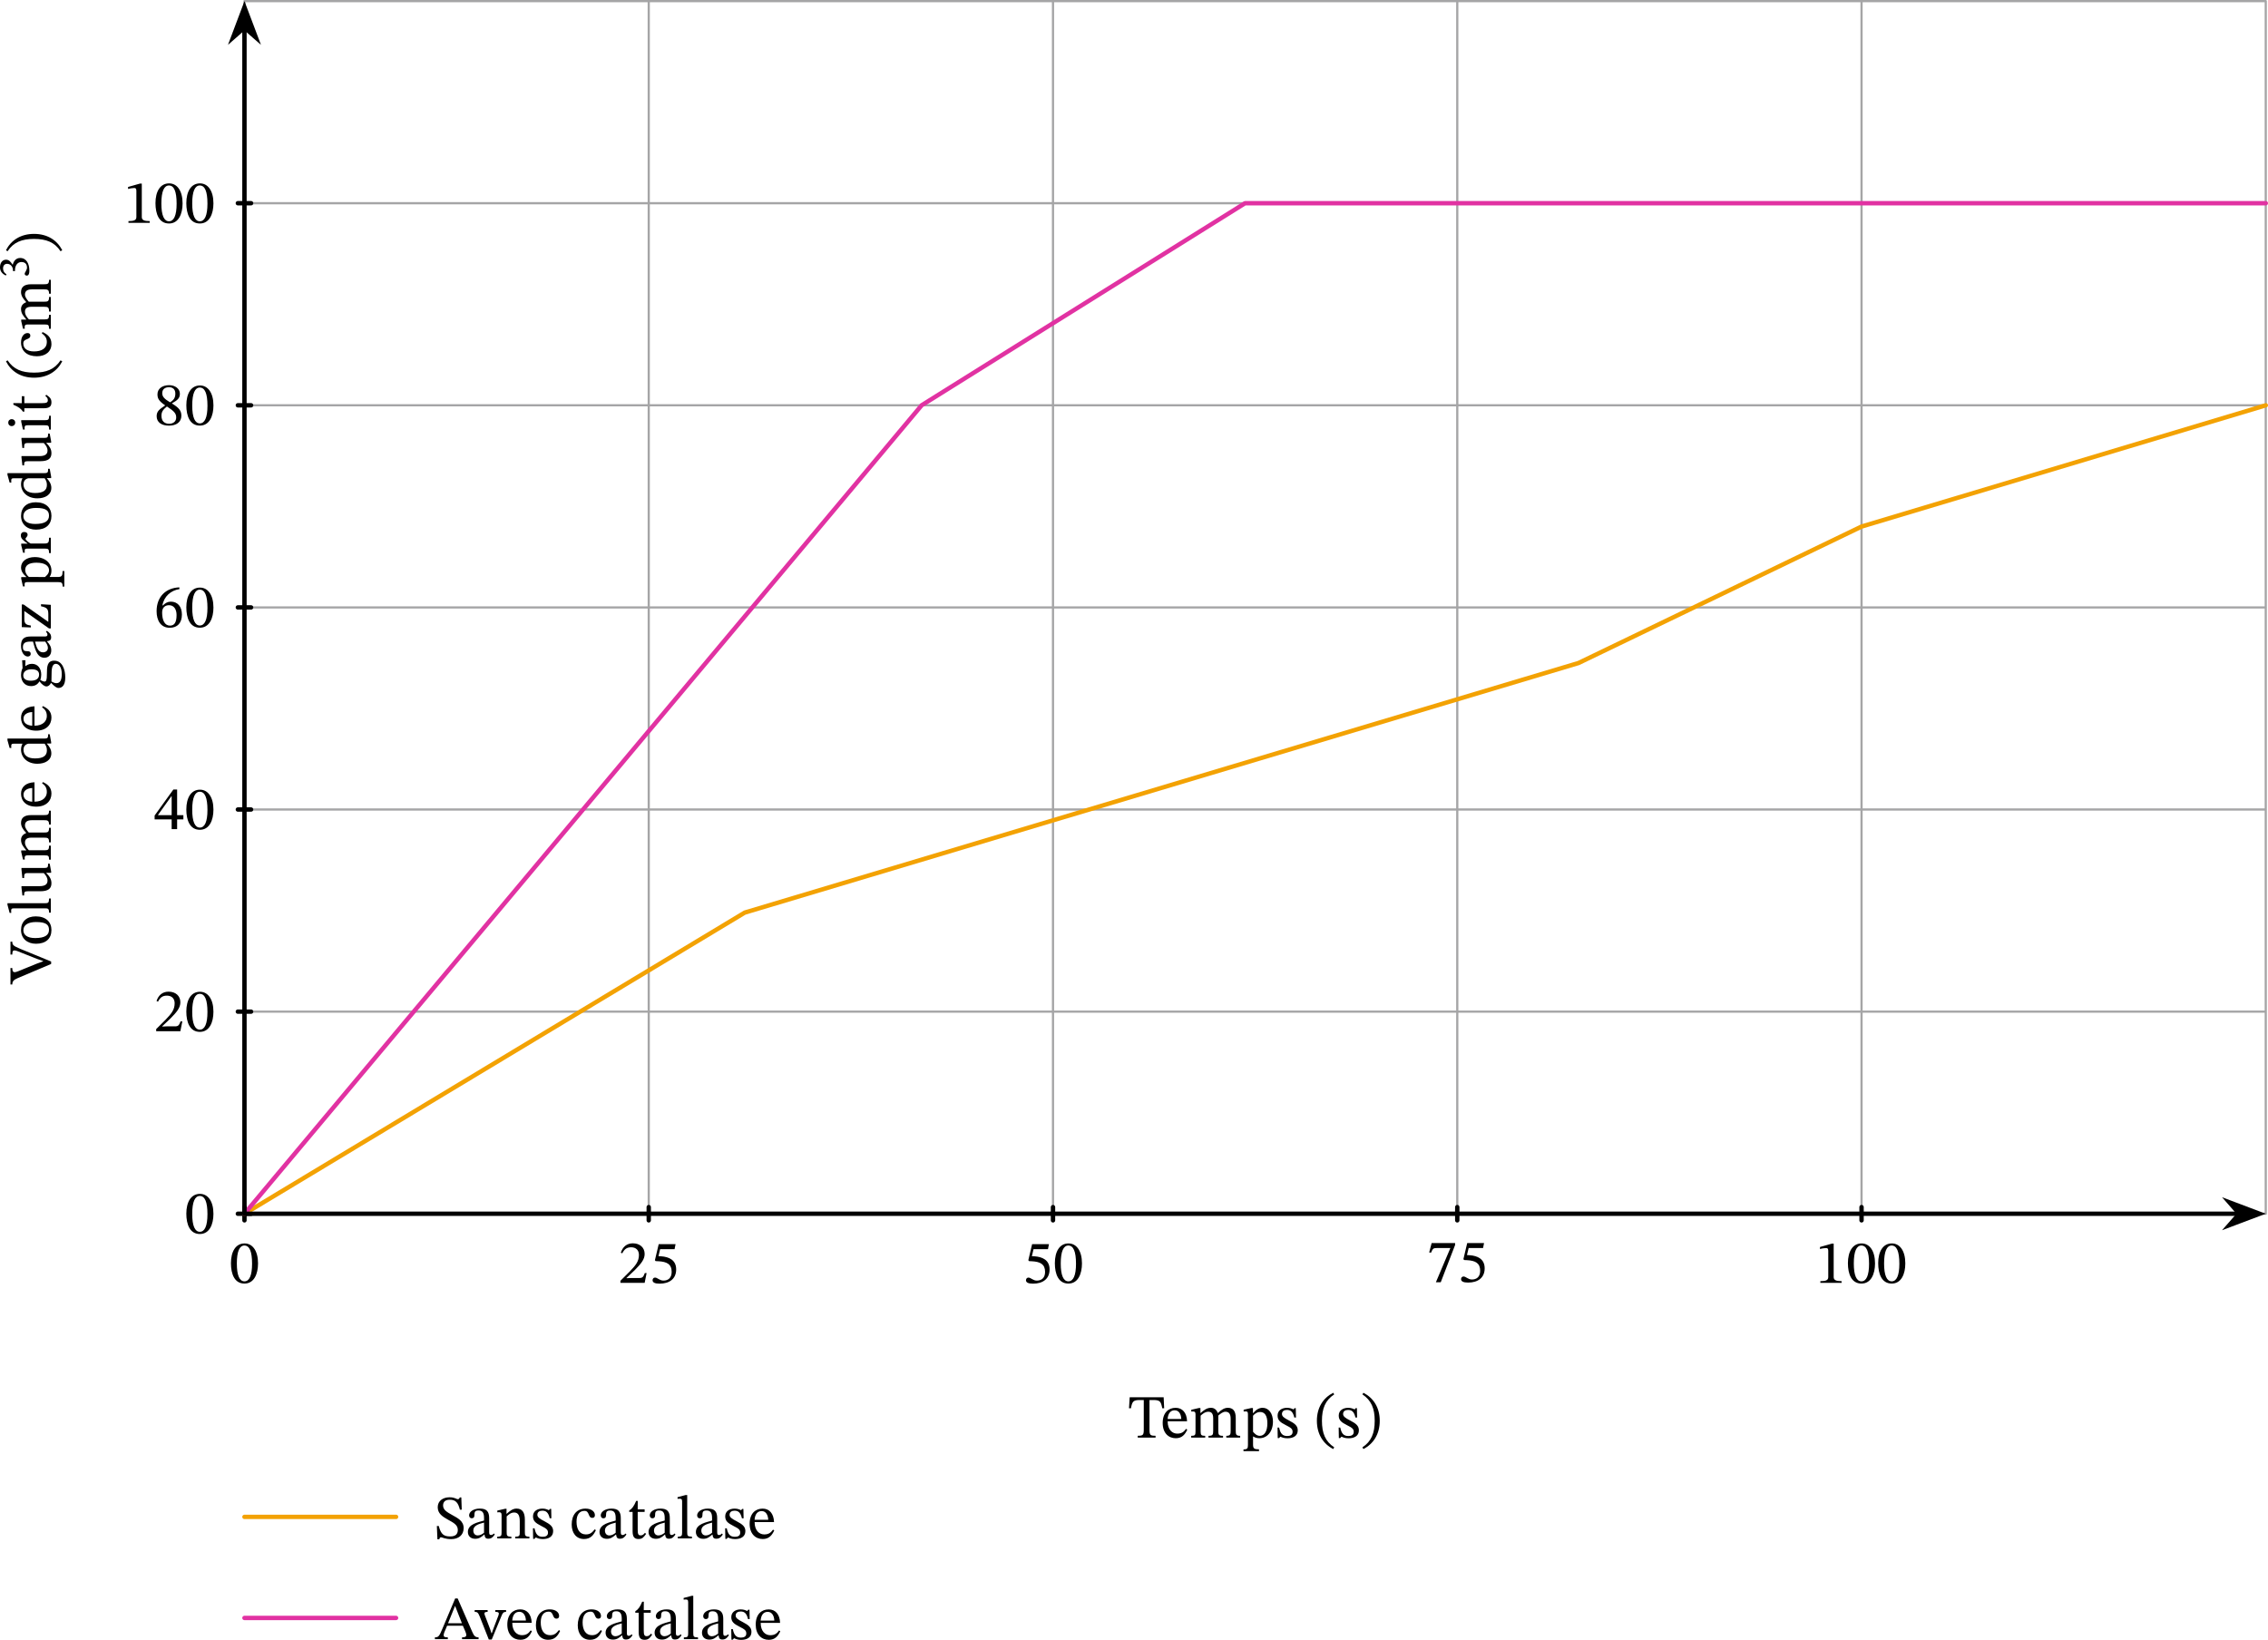 <?xml version="1.0" encoding="UTF-8" standalone="no"?>
<svg
   xmlns:dc="http://purl.org/dc/elements/1.1/"
   xmlns:cc="http://creativecommons.org/ns#"
   xmlns:rdf="http://www.w3.org/1999/02/22-rdf-syntax-ns#"
   xmlns:svg="http://www.w3.org/2000/svg"
   xmlns="http://www.w3.org/2000/svg"
   xmlns:sodipodi="http://sodipodi.sourceforge.net/DTD/sodipodi-0.dtd"
   xmlns:inkscape="http://www.inkscape.org/namespaces/inkscape"
   width="549.073"
   height="397.052"
   viewBox="0 0 411.805 297.789"
   class="displayed_equation"
   version="1.1"
   id="svg76"
   sodipodi:docname="1.svg">
  <defs
     id="defs80" />
  <sodipodi:namedview
     pagecolor="#ffffff"
     bordercolor="#666666"
     borderopacity="1"
     objecttolerance="10"
     gridtolerance="10"
     guidetolerance="10"
     inkscape:pageopacity="0"
     inkscape:pageshadow="2"
     inkscape:window-width="640"
     inkscape:window-height="480"
     id="namedview78" />
  <path
     d="M 44.387,220.41 H 411.406 M 44.387,183.707 H 411.406 M 44.387,147.004 H 411.406 M 44.387,110.305 H 411.406 M 44.387,73.601 H 411.406 M 44.387,36.902 H 411.406 M 44.387,0.203 H 411.406 M 44.387,220.41 V 0.199 M 117.793,220.41 V 0.199 M 191.195,220.41 V 0.199 M 264.598,220.41 V 0.199 M 338.004,220.41 V 0.199 M 411.398,220.41 V 0.199"
     fill="none"
     stroke-width="0.399"
     stroke-linecap="round"
     stroke-linejoin="round"
     stroke="#a5a5a6"
     stroke-miterlimit="10"
     id="path2" />
  <path
     d="m 44.387,219.207 v 2.402"
     fill="none"
     stroke-width="0.797"
     stroke-linecap="round"
     stroke-linejoin="round"
     stroke="#000000"
     stroke-miterlimit="10"
     id="path4" />
  <path
     d="m 46.852,229.43 c 0,-2.301 -1.004,-3.629 -2.441,-3.629 -1.617,0 -2.477,1.477 -2.477,3.594 0,1.977 0.656,3.695 2.453,3.695 1.75,0 2.465,-1.754 2.465,-3.66 z m -1.082,0.066 c 0,2.141 -0.5,3.188 -1.383,3.188 -0.895,0 -1.383,-1.07 -1.383,-3.234 0,-2.207 0.488,-3.266 1.371,-3.266 0.914,0 1.395,1.047 1.395,3.312"
     id="path6" />
  <path
     d="m 117.793,219.207 v 2.402"
     fill="none"
     stroke-width="0.797"
     stroke-linecap="round"
     stroke-linejoin="round"
     stroke="#000000"
     stroke-miterlimit="10"
     id="path8" />
  <path
     d="m 117.406,231.18 h -0.324 c -0.254,0.668 -0.398,0.902 -0.992,0.902 h -1.551 l -0.781,0.035 v -0.055 l 1.477,-1.395 c 1.18,-1.195 1.816,-1.965 1.816,-2.957 0,-1.172 -0.883,-1.93 -2.141,-1.93 -1.086,0 -1.84,0.625 -2.188,1.707 l 0.266,0.109 c 0.414,-0.836 0.906,-1.094 1.629,-1.094 0.859,0 1.395,0.539 1.395,1.375 0,1.172 -0.559,1.875 -1.66,3.012 l -1.699,1.695 v 0.379 h 4.398 l 0.355,-1.785 m 5.078,-4.34 0.176,-0.902 h -3.059 l -0.688,2.91 0.133,0.168 c 0.156,0 0.211,0 0.504,0.023 1.539,0.078 2.406,0.535 2.406,1.93 0,1.16 -0.703,1.582 -1.492,1.582 -0.715,0 -1.086,-0.547 -1.531,-0.547 -0.277,0 -0.445,0.227 -0.445,0.48 0,0.414 0.426,0.625 1.281,0.625 1.777,0 3.004,-0.871 3.004,-2.59 0,-1.75 -1.371,-2.273 -2.691,-2.375 l -0.523,-0.031 0.301,-1.273 h 2.625"
     id="path10" />
  <path
     d="m 191.195,219.207 v 2.402"
     fill="none"
     stroke-width="0.797"
     stroke-linecap="round"
     stroke-linejoin="round"
     stroke="#000000"
     stroke-miterlimit="10"
     id="path12" />
  <path
     d="m 190.281,226.84 0.18,-0.902 h -3.059 l -0.688,2.91 0.133,0.168 c 0.156,0 0.211,0 0.5,0.023 1.539,0.078 2.41,0.535 2.41,1.93 0,1.16 -0.703,1.582 -1.496,1.582 -0.711,0 -1.082,-0.547 -1.527,-0.547 -0.277,0 -0.445,0.227 -0.445,0.48 0,0.414 0.426,0.625 1.281,0.625 1.777,0 3.004,-0.871 3.004,-2.59 0,-1.75 -1.375,-2.273 -2.691,-2.375 l -0.523,-0.031 0.301,-1.273 h 2.621 m 6.172,2.59 c 0,-2.301 -1.004,-3.629 -2.445,-3.629 -1.617,0 -2.477,1.477 -2.477,3.594 0,1.977 0.66,3.695 2.457,3.695 1.75,0 2.465,-1.754 2.465,-3.66 z m -1.082,0.066 c 0,2.141 -0.504,3.188 -1.383,3.188 -0.895,0 -1.387,-1.07 -1.387,-3.234 0,-2.207 0.492,-3.266 1.371,-3.266 0.918,0 1.398,1.047 1.398,3.312"
     id="path14" />
  <path
     d="m 264.598,219.207 v 2.402"
     fill="none"
     stroke-width="0.797"
     stroke-linecap="round"
     stroke-linejoin="round"
     stroke="#000000"
     stroke-miterlimit="10"
     id="path16" />
  <path
     d="m 264.207,226.082 v -0.344 h -4.262 l -0.445,1.703 0.344,0.035 c 0.301,-0.723 0.391,-0.836 1.016,-0.836 h 2.488 l -2.633,6.215 h 0.883 l 2.609,-6.773 m 5.074,0.559 0.18,-0.902 h -3.059 l -0.688,2.91 0.133,0.168 c 0.156,0 0.211,0 0.5,0.023 1.539,0.078 2.41,0.531 2.41,1.93 0,1.156 -0.703,1.582 -1.496,1.582 -0.711,0 -1.082,-0.547 -1.527,-0.547 -0.277,0 -0.445,0.223 -0.445,0.48 0,0.414 0.426,0.625 1.281,0.625 1.777,0 3.004,-0.871 3.004,-2.59 0,-1.75 -1.375,-2.273 -2.691,-2.375 l -0.523,-0.035 0.301,-1.27 h 2.621"
     id="path18" />
  <path
     d="m 338.004,219.207 v 2.402"
     fill="none"
     stroke-width="0.797"
     stroke-linecap="round"
     stroke-linejoin="round"
     stroke="#000000"
     stroke-miterlimit="10"
     id="path20" />
  <path
     d="m 334.383,232.965 v -0.312 c -1.023,0 -1.438,-0.199 -1.438,-0.746 v -6.07 h -0.324 l -2.164,0.613 v 0.367 c 0.344,-0.109 0.914,-0.176 1.137,-0.176 0.277,0 0.367,0.156 0.367,0.543 v 4.723 c 0,0.559 -0.391,0.746 -1.438,0.746 v 0.312 h 3.859 m 6.07,-3.535 c 0,-2.301 -1.004,-3.629 -2.445,-3.629 -1.617,0 -2.477,1.477 -2.477,3.594 0,1.977 0.66,3.695 2.457,3.695 1.75,0 2.465,-1.754 2.465,-3.66 z m -1.082,0.066 c 0,2.141 -0.504,3.188 -1.383,3.188 -0.895,0 -1.387,-1.07 -1.387,-3.234 0,-2.207 0.492,-3.266 1.371,-3.266 0.918,0 1.398,1.047 1.398,3.312 m 6.582,-0.066 c 0,-2.301 -1.004,-3.629 -2.445,-3.629 -1.617,0 -2.477,1.477 -2.477,3.594 0,1.977 0.66,3.695 2.457,3.695 1.75,0 2.465,-1.754 2.465,-3.66 z m -1.082,0.066 c 0,2.141 -0.504,3.188 -1.383,3.188 -0.895,0 -1.387,-1.07 -1.387,-3.234 0,-2.207 0.492,-3.266 1.371,-3.266 0.918,0 1.398,1.047 1.398,3.312"
     id="path22" />
  <path
     d="M 45.59,220.41 H 43.188"
     fill="none"
     stroke-width="0.797"
     stroke-linecap="round"
     stroke-linejoin="round"
     stroke="#000000"
     stroke-miterlimit="10"
     id="path24" />
  <path
     d="m 38.754,220.43 c 0,-2.301 -1.008,-3.629 -2.445,-3.629 -1.617,0 -2.477,1.477 -2.477,3.594 0,1.977 0.656,3.695 2.453,3.695 1.754,0 2.469,-1.754 2.469,-3.66 z m -1.086,0.066 c 0,2.141 -0.5,3.188 -1.383,3.188 -0.891,0 -1.383,-1.07 -1.383,-3.234 0,-2.207 0.492,-3.266 1.371,-3.266 0.918,0 1.395,1.047 1.395,3.312"
     id="path26" />
  <path
     d="M 45.59,183.707 H 43.188"
     fill="none"
     stroke-width="0.797"
     stroke-linecap="round"
     stroke-linejoin="round"
     stroke="#000000"
     stroke-miterlimit="10"
     id="path28" />
  <path
     d="m 33.105,185.48 h -0.32 c -0.258,0.668 -0.402,0.902 -0.996,0.902 h -1.551 l -0.781,0.035 v -0.055 l 1.477,-1.398 c 1.18,-1.191 1.816,-1.961 1.816,-2.957 0,-1.172 -0.883,-1.926 -2.141,-1.926 -1.082,0 -1.84,0.625 -2.188,1.703 l 0.27,0.113 c 0.41,-0.836 0.902,-1.094 1.625,-1.094 0.859,0 1.395,0.535 1.395,1.371 0,1.172 -0.559,1.875 -1.66,3.016 l -1.695,1.691 v 0.383 H 32.75 l 0.355,-1.785 m 5.648,-1.75 c 0,-2.301 -1.008,-3.629 -2.445,-3.629 -1.617,0 -2.477,1.473 -2.477,3.594 0,1.973 0.656,3.691 2.453,3.691 1.754,0 2.469,-1.75 2.469,-3.656 z m -1.086,0.062 c 0,2.145 -0.5,3.191 -1.383,3.191 -0.891,0 -1.383,-1.07 -1.383,-3.234 0,-2.207 0.492,-3.27 1.371,-3.27 0.918,0 1.395,1.051 1.395,3.312"
     id="path30" />
  <path
     d="M 45.59,147.004 H 43.188"
     fill="none"
     stroke-width="0.797"
     stroke-linecap="round"
     stroke-linejoin="round"
     stroke="#000000"
     stroke-miterlimit="10"
     id="path32" />
  <path
     d="m 33.297,148.801 v -0.77 h -1.137 v -4.66 h -0.68 l -3.406,4.727 v 0.703 h 3.094 v 1.766 h 0.992 v -1.766 z m -2.129,-0.77 h -2.477 v -0.043 l 2.43,-3.402 h 0.047 v 3.445 m 7.586,-1.004 c 0,-2.297 -1.008,-3.625 -2.445,-3.625 -1.617,0 -2.477,1.473 -2.477,3.594 0,1.973 0.656,3.691 2.453,3.691 1.754,0 2.469,-1.75 2.469,-3.66 z m -1.086,0.066 c 0,2.145 -0.5,3.191 -1.383,3.191 -0.891,0 -1.383,-1.07 -1.383,-3.234 0,-2.211 0.492,-3.27 1.371,-3.27 0.918,0 1.395,1.051 1.395,3.312"
     id="path34" />
  <path
     d="M 45.59,110.305 H 43.188"
     fill="none"
     stroke-width="0.797"
     stroke-linecap="round"
     stroke-linejoin="round"
     stroke="#000000"
     stroke-miterlimit="10"
     id="path36" />
  <path
     d="m 32.559,106.66 c -2.398,0.098 -4.125,1.648 -4.125,4.336 0,1.641 0.723,3.004 2.387,3.004 1.406,0 2.207,-0.883 2.207,-2.398 0,-1.465 -0.789,-2.344 -2.008,-2.344 -0.578,0 -0.992,0.242 -1.449,0.691 l -0.078,-0.012 c 0.277,-1.629 1.527,-2.723 3.09,-2.957 z m -0.5,5.031 c 0,1.414 -0.445,1.918 -1.195,1.918 -0.969,0 -1.426,-0.996 -1.426,-2.379 0,-0.969 0.602,-1.328 1.25,-1.328 0.926,0 1.371,0.781 1.371,1.789 m 6.695,-1.363 c 0,-2.297 -1.008,-3.625 -2.445,-3.625 -1.617,0 -2.477,1.473 -2.477,3.59 0,1.977 0.656,3.695 2.453,3.695 1.754,0 2.469,-1.75 2.469,-3.66 z m -1.086,0.066 c 0,2.141 -0.5,3.191 -1.383,3.191 -0.891,0 -1.383,-1.07 -1.383,-3.234 0,-2.211 0.492,-3.27 1.371,-3.27 0.918,0 1.395,1.047 1.395,3.312"
     id="path38" />
  <path
     d="M 45.59,73.601 H 43.188"
     fill="none"
     stroke-width="0.797"
     stroke-linecap="round"
     stroke-linejoin="round"
     stroke="#000000"
     stroke-miterlimit="10"
     id="path40" />
  <path
     d="m 32.93,75.492 c 0,-0.895 -0.402,-1.43 -1.707,-2.223 v -0.031 c 1.035,-0.57 1.438,-0.938 1.438,-1.75 0,-0.883 -0.848,-1.543 -1.953,-1.543 -1.227,0 -2.117,0.637 -2.117,1.652 0,0.758 0.242,1.215 1.383,2.008 v 0.035 c -1.039,0.691 -1.531,1.047 -1.531,1.941 0,1.137 0.938,1.715 2.234,1.715 1.328,0 2.254,-0.633 2.254,-1.805 z m -1.094,-4.031 c 0,0.715 -0.223,1.152 -0.961,1.598 -0.992,-0.602 -1.418,-1.004 -1.418,-1.66 0,-0.684 0.469,-1.082 1.23,-1.082 0.715,0 1.148,0.41 1.148,1.145 z m -1.527,2.355 c 1.348,0.871 1.684,1.285 1.684,2 0,0.758 -0.582,1.137 -1.273,1.137 -0.848,0 -1.406,-0.457 -1.406,-1.461 0,-0.773 0.359,-1.16 0.996,-1.676 m 8.445,-0.188 c 0,-2.297 -1.008,-3.629 -2.445,-3.629 -1.617,0 -2.477,1.477 -2.477,3.594 0,1.977 0.656,3.695 2.453,3.695 1.754,0 2.469,-1.754 2.469,-3.66 z m -1.086,0.066 c 0,2.141 -0.5,3.188 -1.383,3.188 -0.891,0 -1.383,-1.066 -1.383,-3.23 0,-2.211 0.492,-3.27 1.371,-3.27 0.918,0 1.395,1.047 1.395,3.312"
     id="path42" />
  <path
     d="M 45.59,36.902 H 43.188"
     fill="none"
     stroke-width="0.797"
     stroke-linecap="round"
     stroke-linejoin="round"
     stroke="#000000"
     stroke-miterlimit="10"
     id="path44" />
  <path
     d="m 27.184,40.465 v -0.312 c -1.027,0 -1.438,-0.199 -1.438,-0.746 v -6.07 h -0.324 l -2.168,0.613 v 0.367 c 0.348,-0.109 0.918,-0.176 1.141,-0.176 0.277,0 0.367,0.156 0.367,0.543 v 4.723 c 0,0.555 -0.391,0.746 -1.438,0.746 v 0.312 h 3.859 m 5.969,-3.535 c 0,-2.301 -1.004,-3.629 -2.445,-3.629 -1.617,0 -2.477,1.477 -2.477,3.594 0,1.977 0.66,3.691 2.457,3.691 1.75,0 2.465,-1.75 2.465,-3.656 z m -1.082,0.066 c 0,2.141 -0.504,3.188 -1.383,3.188 -0.895,0 -1.387,-1.07 -1.387,-3.234 0,-2.207 0.492,-3.266 1.375,-3.266 0.914,0 1.395,1.047 1.395,3.312 m 6.684,-0.066 c 0,-2.301 -1.008,-3.629 -2.445,-3.629 -1.617,0 -2.477,1.477 -2.477,3.594 0,1.977 0.656,3.691 2.453,3.691 1.754,0 2.469,-1.75 2.469,-3.656 z m -1.086,0.066 c 0,2.141 -0.5,3.188 -1.383,3.188 -0.891,0 -1.383,-1.07 -1.383,-3.234 0,-2.207 0.492,-3.266 1.371,-3.266 0.918,0 1.395,1.047 1.395,3.312"
     id="path46" />
  <path
     d="m 44.387,220.41 90.84,-54.688 151.395,-45.324 51.383,-24.777 73.402,-22.02"
     fill="none"
     stroke-width="0.797"
     stroke-linecap="round"
     stroke-linejoin="round"
     stroke="#f3a203"
     stroke-miterlimit="10"
     id="path48" />
  <path
     d="M 44.387,220.41 167.34,73.601 226.062,36.902 h 185.344"
     fill="none"
     stroke-width="0.797"
     stroke-linecap="round"
     stroke-linejoin="round"
     stroke="#e132a2"
     stroke-miterlimit="10"
     id="path50" />
  <path
     d="M 44.387,220.41 H 406.406"
     fill="none"
     stroke-width="0.797"
     stroke-linecap="round"
     stroke-linejoin="round"
     stroke="#000000"
     stroke-miterlimit="10"
     id="path52" />
  <path
     d="m 410.27,220.41 -5.469,-2.066 1.805,2.066 -1.805,2.062"
     id="path54" />
  <path
     d="m 410.27,220.41 -5.469,-2.066 1.805,2.066 -1.805,2.062 z m 0,0"
     fill="none"
     stroke-width="0.797"
     stroke-linecap="round"
     stroke="#000000"
     stroke-miterlimit="10"
     id="path56" />
  <path
     d="m 211.379,255.742 -0.09,-2.008 h -6.168 l -0.125,2.008 h 0.348 c 0.234,-1.215 0.391,-1.504 1.617,-1.504 h 0.715 v 5.367 c 0,1.012 -0.156,1.125 -1.094,1.125 v 0.336 h 3.238 v -0.336 c -0.961,0 -1.105,-0.113 -1.105,-1.125 v -5.367 h 0.703 c 1.234,0 1.371,0.289 1.617,1.504 h 0.344 m 3.98,3.727 c -0.355,0.469 -0.703,0.871 -1.605,0.871 -0.891,0 -1.742,-0.703 -1.742,-2.242 h 3.527 c -0.055,-1.562 -0.859,-2.445 -2.074,-2.445 -1.305,0 -2.355,0.895 -2.355,2.758 0,1.797 1.039,2.766 2.379,2.766 1.148,0 1.684,-0.703 2.086,-1.551 z m -3.355,-1.785 c 0.086,-1.035 0.535,-1.582 1.293,-1.582 0.793,0 1.16,0.758 1.191,1.582 h -2.484 m 5.992,-0.602 c 0.324,-0.301 0.812,-0.715 1.391,-0.715 0.516,0 0.895,0.246 0.895,1.195 v 2.207 c 0,0.781 -0.066,0.973 -0.859,0.973 v 0.324 h 2.645 v -0.324 c -0.805,0 -0.859,-0.203 -0.859,-0.973 v -2.711 c 0.367,-0.312 0.828,-0.691 1.281,-0.691 0.527,0 0.961,0.246 0.961,1.262 v 2.141 c 0,0.68 -0.031,0.973 -0.793,0.973 v 0.324 h 2.523 v -0.324 c -0.77,0 -0.805,-0.27 -0.805,-0.973 v -2.273 c 0,-1.352 -0.566,-1.844 -1.438,-1.844 -0.59,0 -1.16,0.324 -1.773,0.93 h -0.047 c -0.223,-0.539 -0.602,-0.93 -1.238,-0.93 -0.758,0 -1.27,0.414 -1.875,0.938 h -0.043 v -0.902 h -0.266 l -1.395,0.324 v 0.324 c 0,0 0.133,-0.023 0.297,-0.023 0.312,0 0.473,0.102 0.473,0.504 v 3.121 c 0,0.668 -0.082,0.805 -0.785,0.805 v 0.324 h 2.547 v -0.324 c -0.691,0 -0.836,-0.137 -0.836,-0.762 v -2.898 m 9.5,-1.395 h -0.281 l -1.406,0.312 v 0.324 c 0,0 0.211,-0.023 0.359,-0.023 0.367,0 0.422,0.145 0.422,0.57 v 5.523 c 0,0.625 -0.113,0.812 -0.812,0.812 v 0.312 h 2.82 v -0.324 c -0.871,0 -1.082,-0.145 -1.082,-0.871 v -1.461 h 0.043 c 0.328,0.223 0.703,0.312 1.129,0.312 1.34,0 2.441,-1.125 2.441,-3.023 0,-1.461 -0.766,-2.5 -1.871,-2.5 -0.66,0 -1.195,0.348 -1.73,0.973 h -0.031 z m 0.019,1.406 c 0.211,-0.277 0.691,-0.68 1.285,-0.68 0.824,0 1.316,0.645 1.316,2.051 0,1.551 -0.594,2.277 -1.375,2.277 -0.625,0 -1.016,-0.504 -1.227,-0.738 v -2.91 m 4.449,2.141 0.035,1.918 h 0.234 l 0.234,-0.254 h 0.019 c 0.293,0.121 0.625,0.289 1.273,0.289 1.004,0 1.875,-0.402 1.875,-1.449 0,-0.828 -0.547,-1.238 -1.562,-1.773 -0.938,-0.48 -1.305,-0.758 -1.305,-1.195 0,-0.5 0.391,-0.734 0.902,-0.734 0.68,0 1.094,0.32 1.34,1.383 h 0.301 l -0.035,-1.707 h -0.223 l -0.188,0.234 h -0.012 c -0.281,-0.137 -0.613,-0.293 -1.172,-0.293 -0.961,0 -1.707,0.492 -1.707,1.406 0,0.828 0.457,1.219 1.473,1.73 1.039,0.512 1.25,0.727 1.25,1.25 0,0.523 -0.402,0.734 -0.961,0.734 -0.824,0 -1.25,-0.391 -1.484,-1.539 h -0.289 m 7.145,-1.227 c 0,2.453 1.172,4.207 2.969,5.133 l 0.18,-0.312 c -1.629,-1.07 -2.23,-2.578 -2.23,-4.82 0,-2.219 0.602,-3.715 2.23,-4.797 l -0.18,-0.289 c -1.797,0.914 -2.969,2.652 -2.969,5.086 m 3.957,1.227 0.031,1.918 h 0.234 l 0.238,-0.254 h 0.019 c 0.289,0.121 0.625,0.289 1.273,0.289 1.004,0 1.875,-0.402 1.875,-1.449 0,-0.828 -0.547,-1.238 -1.562,-1.773 -0.938,-0.48 -1.305,-0.758 -1.305,-1.195 0,-0.5 0.387,-0.734 0.902,-0.734 0.68,0 1.094,0.32 1.34,1.383 h 0.297 l -0.031,-1.707 h -0.223 l -0.191,0.234 h -0.008 c -0.281,-0.137 -0.617,-0.293 -1.172,-0.293 -0.961,0 -1.707,0.492 -1.707,1.406 0,0.828 0.457,1.219 1.473,1.73 1.035,0.512 1.25,0.727 1.25,1.25 0,0.523 -0.402,0.734 -0.961,0.734 -0.828,0 -1.25,-0.391 -1.484,-1.539 h -0.289 m 7.457,-1.227 c 0,-2.434 -1.172,-4.172 -2.969,-5.086 l -0.18,0.289 c 1.629,1.082 2.234,2.578 2.234,4.797 0,2.242 -0.605,3.75 -2.234,4.82 l 0.18,0.312 c 1.797,-0.926 2.969,-2.68 2.969,-5.133"
     id="path58" />
  <path
     d="M 44.387,220.41 V 5.195"
     fill="none"
     stroke-width="0.797"
     stroke-linecap="round"
     stroke-linejoin="round"
     stroke="#000000"
     stroke-miterlimit="10"
     id="path60" />
  <path
     d="m 44.387,1.332 -2.062,5.469 2.062,-1.805 2.066,1.805"
     id="path62" />
  <path
     d="m 44.387,1.332 -2.062,5.469 2.062,-1.805 2.066,1.805 z m 0,0"
     fill="none"
     stroke-width="0.797"
     stroke-linecap="round"
     stroke="#000000"
     stroke-miterlimit="10"
     id="path64" />
  <path
     d="m 6.707,174.125 1.117,0.391 v 0.055 l -1.172,0.434 -3.312,1.352 c -0.324,0.133 -0.535,0.188 -0.68,0.188 -0.414,0 -0.426,-0.465 -0.426,-0.758 H 1.902 v 2.992 h 0.332 c 0,-0.605 0.27,-0.848 1.016,-1.172 l 6.035,-2.555 v -0.445 l -5.602,-2.301 C 2.426,171.769 2.234,171.625 2.234,171 H 1.902 v 2.344 h 0.332 c 0,-0.523 0.078,-0.75 0.379,-0.75 0.203,0 0.383,0.059 0.547,0.125 l 3.547,1.406 m -2.887,-5.238 c 0,1.508 1.094,2.496 2.711,2.496 1.809,0 2.809,-0.934 2.809,-2.496 0,-1.449 -0.98,-2.477 -2.852,-2.477 -1.652,0 -2.668,0.949 -2.668,2.477 z m 0.422,0.043 c 0,-0.992 0.926,-1.492 2.301,-1.492 1.816,0 2.352,0.488 2.352,1.402 0.012,0.961 -0.734,1.508 -2.508,1.508 -1.43,0 -2.145,-0.57 -2.145,-1.418 m 4.664,-5.766 c 0,0.805 -0.156,0.859 -0.801,0.859 h -6.75 v 0.277 l 0.391,1.473 h 0.301 c 0,0 -0.023,-0.168 -0.023,-0.355 0,-0.281 0.023,-0.469 0.48,-0.469 h 5.602 c 0.625,0 0.801,0.047 0.801,0.781 h 0.324 v -2.566 H 8.906 m -0.176,-6.324 v 0.113 c 0,0.535 -0.078,0.668 -0.738,0.668 h -4.094 v 0.27 l 0.168,1.559 h 0.312 c 0,-0.711 0.055,-0.902 0.645,-0.902 h 2.934 c 0.391,0.445 0.672,0.805 0.672,1.371 0,0.582 -0.336,1.004 -1.473,1.004 H 3.898 v 0.246 l 0.168,1.441 h 0.312 c 0.008,-0.605 0.055,-0.762 0.656,-0.762 h 2.266 c 1.516,0 2.039,-0.531 2.039,-1.461 0,-0.715 -0.332,-1.238 -0.914,-1.828 v -0.059 h 0.859 v -0.242 L 9.027,156.84 H 8.73 m -3.484,-2.438 c -0.301,-0.324 -0.711,-0.816 -0.711,-1.395 0,-0.516 0.242,-0.895 1.191,-0.895 H 7.938 c 0.781,0 0.969,0.066 0.969,0.859 h 0.324 v -2.645 H 8.906 c 0,0.805 -0.199,0.859 -0.969,0.859 H 5.227 c -0.312,-0.367 -0.691,-0.824 -0.691,-1.281 0,-0.527 0.242,-0.961 1.258,-0.961 H 7.938 c 0.68,0 0.969,0.035 0.969,0.793 h 0.324 v -2.523 H 8.906 c 0,0.773 -0.266,0.805 -0.969,0.805 H 5.66 c -1.352,0 -1.84,0.566 -1.84,1.438 0,0.59 0.324,1.164 0.926,1.773 v 0.047 c -0.535,0.223 -0.926,0.602 -0.926,1.238 0,0.758 0.41,1.27 0.938,1.875 v 0.043 h -0.906 v 0.27 l 0.324,1.391 H 4.5 c 0,0 -0.023,-0.133 -0.023,-0.297 0,-0.312 0.102,-0.469 0.504,-0.469 h 3.125 c 0.668,0 0.801,0.078 0.801,0.781 h 0.324 v -2.543 H 8.906 c 0,0.688 -0.133,0.836 -0.758,0.836 H 5.246 m 2.391,-12.168 c 0.469,0.355 0.867,0.703 0.867,1.605 0,0.895 -0.703,1.742 -2.242,1.742 v -3.523 c -1.562,0.055 -2.441,0.855 -2.441,2.074 0,1.305 0.891,2.352 2.754,2.352 1.797,0 2.766,-1.035 2.766,-2.375 0,-1.148 -0.699,-1.688 -1.547,-2.086 z m -1.785,3.359 c -1.039,-0.09 -1.586,-0.535 -1.586,-1.297 0,-0.789 0.758,-1.16 1.586,-1.191 v 2.488 M 9.027,133.332 H 8.73 v 0.234 c 0,0.41 -0.113,0.555 -0.695,0.555 H 1.355 v 0.301 l 0.391,1.406 h 0.312 c 0,0 -0.023,-0.188 -0.023,-0.289 0,-0.434 0.102,-0.492 0.59,-0.492 h 1.461 c -0.188,0.348 -0.266,0.715 -0.266,1.082 0,1.406 1.125,2.566 2.965,2.566 1.43,0 2.535,-0.648 2.535,-1.906 0,-0.738 -0.426,-1.305 -0.805,-1.73 v -0.043 h 0.77 v -0.258 z m -0.922,1.715 c 0.266,0.391 0.41,0.691 0.41,1.219 0,0.945 -0.625,1.461 -2.164,1.461 -1.406,0 -2.086,-0.637 -2.086,-1.574 0,-0.691 0.434,-1.016 0.895,-1.105 h 2.945 m -0.469,-6.613 c 0.469,0.359 0.867,0.703 0.867,1.609 0,0.891 -0.703,1.738 -2.242,1.738 v -3.523 c -1.562,0.055 -2.441,0.855 -2.441,2.074 0,1.305 0.891,2.352 2.754,2.352 1.797,0 2.766,-1.035 2.766,-2.375 0,-1.148 -0.699,-1.684 -1.547,-2.086 z m -1.785,3.359 c -1.039,-0.09 -1.586,-0.535 -1.586,-1.293 0,-0.793 0.758,-1.164 1.586,-1.195 v 2.488 m 1.324,-8.055 c 0.402,0.523 0.871,0.914 1.273,0.914 0.312,0 0.613,-0.246 0.805,-0.625 h 0.043 c 0.582,0.602 0.961,0.902 1.328,0.902 0.613,0 1.227,-0.434 1.227,-1.895 0,-1.406 -0.512,-3.059 -2.008,-3.059 -1.281,0 -1.328,1.07 -1.328,2.477 0,1.027 -0.109,1.316 -0.445,1.316 -0.191,0 -0.59,-0.18 -0.746,-0.289 0.098,-0.289 0.164,-0.605 0.164,-0.961 0,-1.172 -0.656,-1.973 -1.695,-1.973 -0.555,0 -0.926,0.246 -1.148,0.402 h -0.055 l 0.031,-1.051 H 4.02 l 0.078,1.438 c 0,0 -0.277,0.504 -0.277,1.242 0,1.18 0.703,2.016 1.816,2.016 0.727,0 1.207,-0.32 1.52,-0.855 z m -2.953,-1.086 c 0,-0.711 0.602,-1.113 1.504,-1.113 1.059,0 1.371,0.414 1.371,0.969 0,0.727 -0.547,1.105 -1.504,1.105 -0.938,0 -1.371,-0.379 -1.371,-0.961 z m 5.117,1.094 c 0,-0.156 0.016,-0.367 0.023,-1.258 0.012,-0.75 -0.008,-1.941 0.793,-1.941 0.48,0 1.059,0.523 1.059,1.84 0,1.137 -0.32,1.672 -0.969,1.672 -0.234,0 -0.492,-0.078 -0.906,-0.312 m -0.801,-7.316 c 0.488,-0.066 0.746,-0.18 0.746,-0.672 0,-0.566 -0.234,-0.836 -0.77,-1.203 l -0.176,0.164 c 0.164,0.156 0.277,0.316 0.277,0.527 0,0.234 -0.09,0.336 -0.547,0.336 h -2.531 c -1.16,0 -1.719,0.457 -1.719,1.672 0,1.215 0.602,1.965 1.227,1.965 0.367,0 0.535,-0.246 0.535,-0.469 0,-0.312 -0.168,-0.492 -0.512,-0.492 -0.672,0 -0.906,-0.113 -0.906,-0.75 0,-0.668 0.371,-1 1.34,-1 h 0.492 c 0.301,0.957 0.59,2.934 2.062,2.934 0.715,0 1.25,-0.469 1.25,-1.328 0,-0.715 -0.312,-1.117 -0.77,-1.641 z m -0.336,0.078 c 0.312,0.379 0.492,0.781 0.492,1.148 0,0.477 -0.348,0.801 -0.902,0.801 -0.871,0 -1.172,-0.934 -1.43,-1.949 h 1.84 m -0.758,-6.785 v 0.367 c 1.039,0.227 1.328,0.457 1.328,1.418 v 1.395 H 8.738 L 4.277,109.769 H 3.953 v 4.113 l 1.641,0.059 v -0.348 c -0.746,-0.098 -1.172,-0.277 -1.172,-1.105 v -1.504 h 0.035 l 4.449,3.137 h 0.324 v -4.285 l -1.785,-0.113 m -3.594,-4.922 v 0.281 l 0.312,1.402 h 0.324 c 0,0 -0.023,-0.211 -0.023,-0.355 0,-0.371 0.148,-0.422 0.57,-0.422 h 5.523 c 0.625,0 0.812,0.109 0.812,0.812 h 0.312 v -2.824 H 11.363 c 0,0.871 -0.148,1.082 -0.871,1.082 H 9.027 v -0.043 c 0.227,-0.324 0.312,-0.703 0.312,-1.129 0,-1.336 -1.125,-2.441 -3.023,-2.441 -1.461,0 -2.496,0.77 -2.496,1.875 0,0.656 0.344,1.191 0.969,1.73 v 0.031 z m 1.406,-0.023 c -0.277,-0.211 -0.68,-0.691 -0.68,-1.281 0,-0.824 0.648,-1.316 2.051,-1.316 1.555,0 2.277,0.59 2.277,1.371 0,0.625 -0.5,1.016 -0.734,1.227 H 5.258 m -1.406,-6.055 v 0.27 L 4.188,100.375 H 4.5 c 0,0 -0.023,-0.125 -0.023,-0.348 0,-0.402 0.203,-0.402 0.605,-0.402 h 3.066 c 0.625,0 0.758,0.082 0.758,0.816 H 9.23 V 97.652 H 8.906 c 0,0.836 -0.109,1.047 -0.812,1.047 H 5.551 c -0.449,-0.266 -0.918,-0.625 -0.918,-0.879 0,-0.137 0.379,-0.359 0.379,-0.727 0,-0.246 -0.176,-0.488 -0.602,-0.488 -0.379,0 -0.625,0.211 -0.625,0.645 0,0.535 0.391,0.871 1.219,1.441 v 0.031 H 3.852 m -0.031,-5.035 c 0,1.504 1.094,2.496 2.711,2.496 1.809,0 2.809,-0.938 2.809,-2.496 0,-1.449 -0.98,-2.477 -2.852,-2.477 -1.652,0 -2.668,0.949 -2.668,2.477 z m 0.422,0.043 c 0,-0.992 0.926,-1.492 2.301,-1.492 1.816,0 2.352,0.488 2.352,1.402 0.012,0.961 -0.734,1.508 -2.508,1.508 -1.43,0 -2.145,-0.57 -2.145,-1.418 M 9.027,85.129 H 8.73 v 0.234 c 0,0.414 -0.113,0.559 -0.695,0.559 H 1.355 v 0.301 l 0.391,1.406 h 0.312 c 0,0 -0.023,-0.188 -0.023,-0.289 0,-0.438 0.102,-0.492 0.59,-0.492 h 1.461 c -0.188,0.348 -0.266,0.715 -0.266,1.082 0,1.406 1.125,2.566 2.965,2.566 1.43,0 2.535,-0.648 2.535,-1.91 0,-0.734 -0.426,-1.301 -0.805,-1.727 v -0.043 h 0.77 v -0.258 z m -0.922,1.719 c 0.266,0.391 0.41,0.691 0.41,1.219 0,0.945 -0.625,1.461 -2.164,1.461 -1.406,0 -2.086,-0.637 -2.086,-1.574 0,-0.691 0.434,-1.016 0.895,-1.105 h 2.945 m 0.625,-8.109 v 0.113 c 0,0.535 -0.078,0.668 -0.738,0.668 h -4.094 v 0.27 l 0.168,1.562 h 0.312 c 0,-0.715 0.055,-0.902 0.645,-0.902 h 2.934 c 0.391,0.445 0.672,0.801 0.672,1.371 0,0.578 -0.336,1.004 -1.473,1.004 H 3.898 v 0.246 l 0.168,1.438 h 0.312 c 0.008,-0.602 0.055,-0.758 0.656,-0.758 h 2.266 c 1.516,0 2.039,-0.535 2.039,-1.461 0,-0.715 -0.332,-1.242 -0.914,-1.832 v -0.055 H 9.285 V 80.156 L 9.027,78.738 H 8.73 M 1.5,76.746 c 0,0.391 0.289,0.637 0.625,0.637 0.344,0 0.637,-0.258 0.637,-0.637 0,-0.391 -0.293,-0.633 -0.637,-0.633 -0.336,0 -0.625,0.242 -0.625,0.633 z m 7.418,-1.25 c 0,0.75 -0.168,0.805 -0.812,0.805 H 3.852 v 0.289 l 0.312,1.406 h 0.324 c 0,0 -0.023,-0.121 -0.023,-0.277 0,-0.324 0.047,-0.492 0.527,-0.492 h 3.113 c 0.633,0 0.812,0.031 0.812,0.781 h 0.312 v -2.512 h -0.312 M 8.227,71.894 c 0.312,0.277 0.457,0.426 0.457,0.781 0,0.438 -0.266,0.535 -1.059,0.535 H 4.422 V 71.953 h -0.469 v 1.258 l -1.527,-0.012 v 0.293 c 0.945,0.402 1.414,0.734 1.738,1.258 H 4.422 V 74.137 H 7.938 c 1.004,0 1.402,-0.32 1.402,-1.07 0,-0.711 -0.332,-0.945 -0.934,-1.383 L 8.227,71.894 M 6.176,68.586 c 2.453,0 4.203,-1.172 5.129,-2.969 l -0.312,-0.18 c -1.07,1.629 -2.574,2.23 -4.816,2.23 -2.223,0 -3.719,-0.602 -4.801,-2.23 L 1.086,65.617 C 2,67.414 3.742,68.586 6.176,68.586 m 1.402,-8.074 c 0.648,0.504 0.926,0.883 0.926,1.609 0,1.148 -0.957,1.695 -2.32,1.695 -1.281,0 -1.953,-0.547 -1.953,-1.453 0,-0.957 1.273,-0.59 1.273,-1.414 0,-0.316 -0.18,-0.469 -0.5,-0.469 -0.648,0 -1.184,0.645 -1.184,1.695 0,1.605 1.137,2.52 2.887,2.52 1.555,0 2.633,-0.836 2.633,-2.23 0,-1.195 -0.699,-1.738 -1.605,-2.164 l -0.156,0.211 M 5.246,58 c -0.301,-0.324 -0.711,-0.812 -0.711,-1.395 0,-0.512 0.242,-0.895 1.191,-0.895 H 7.938 c 0.781,0 0.969,0.07 0.969,0.863 H 9.23 V 53.93 H 8.906 c 0,0.801 -0.199,0.859 -0.969,0.859 H 5.227 c -0.312,-0.371 -0.691,-0.828 -0.691,-1.285 0,-0.523 0.242,-0.957 1.258,-0.957 H 7.938 c 0.68,0 0.969,0.031 0.969,0.789 H 9.23 V 50.816 H 8.906 c 0,0.77 -0.266,0.805 -0.969,0.805 H 5.66 c -1.352,0 -1.84,0.566 -1.84,1.438 0,0.59 0.324,1.16 0.926,1.773 v 0.043 c -0.535,0.227 -0.926,0.605 -0.926,1.238 0,0.762 0.41,1.273 0.938,1.875 v 0.047 h -0.906 v 0.266 l 0.324,1.395 H 4.5 c 0,0 -0.023,-0.133 -0.023,-0.301 0,-0.312 0.102,-0.469 0.504,-0.469 h 3.125 c 0.668,0 0.801,0.078 0.801,0.781 H 9.23 V 57.164 H 8.906 c 0,0.691 -0.133,0.836 -0.758,0.836 H 5.246 M 1.176,49.808 C 0.758,49.551 0.555,49.211 0.555,48.75 c 0,-0.492 0.258,-0.84 0.738,-0.84 0.656,0 1.062,0.598 1.062,1.152 v 0.164 h 0.367 v -0.172 c 0,-0.812 0.449,-1.473 1.16,-1.473 0.809,0 1.02,0.543 1.02,1.004 0,0.227 -0.039,0.305 -0.211,0.664 -0.164,0.285 -0.211,0.355 -0.211,0.457 0,0.25 0.219,0.344 0.391,0.344 0.227,0 0.461,-0.172 0.461,-0.926 0,-1.184 -0.516,-2.277 -1.668,-2.277 -0.754,0 -1.176,0.555 -1.348,1.211 H 2.277 C 1.949,47.547 1.652,47.16 1.09,47.16 0.453,47.16 3e-6,47.711 3e-6,48.547 c 0,0.648 0.359,1.176 1.066,1.488 l 0.109,-0.227 m 5,-7.336 c -2.434,0 -4.176,1.172 -5.09,2.969 l 0.289,0.18 c 1.082,-1.633 2.578,-2.234 4.801,-2.234 2.242,0 3.746,0.602 4.816,2.234 l 0.312,-0.18 C 10.379,43.644 8.629,42.472 6.176,42.472"
     id="path66" />
  <path
     d="M 44.387,275.461 H 71.914"
     fill="none"
     stroke-width="0.797"
     stroke-linecap="round"
     stroke-linejoin="round"
     stroke="#f3a203"
     stroke-miterlimit="10"
     id="path68" />
  <path
     d="m 83.84,274.156 -0.078,-2.23 h -0.289 c -0.059,0.234 -0.168,0.32 -0.348,0.32 -0.27,0 -0.512,-0.344 -1.527,-0.344 -1.16,0.008 -2.121,0.633 -2.121,1.805 0,1.172 0.902,1.707 1.797,2.223 0.914,0.523 1.852,0.914 1.852,1.895 0,0.848 -0.523,1.184 -1.359,1.184 -1.141,0.012 -1.707,-0.348 -2.098,-1.887 h -0.348 l 0.102,2.41 h 0.348 c 0.008,-0.223 0.141,-0.367 0.297,-0.367 0.258,0 0.695,0.336 1.855,0.336 1.293,0 2.262,-0.703 2.262,-1.996 0,-1.328 -1.102,-1.832 -2.094,-2.391 -0.84,-0.477 -1.641,-0.879 -1.641,-1.719 0,-0.691 0.434,-1.047 1.191,-1.047 1.129,-0.012 1.551,0.578 1.863,1.809 h 0.336 m 4.125,4.516 c 0.07,0.492 0.18,0.75 0.672,0.75 0.57,0 0.836,-0.234 1.203,-0.77 l -0.164,-0.18 c -0.156,0.168 -0.312,0.277 -0.527,0.277 -0.234,0 -0.332,-0.09 -0.332,-0.547 v -2.531 c 0,-1.16 -0.457,-1.719 -1.676,-1.719 -1.215,0 -1.965,0.605 -1.965,1.227 0,0.371 0.246,0.535 0.469,0.535 0.312,0 0.492,-0.164 0.492,-0.512 0,-0.668 0.113,-0.902 0.75,-0.902 0.668,0 1,0.367 1,1.336 v 0.492 c -0.957,0.301 -2.934,0.594 -2.934,2.062 0,0.715 0.469,1.25 1.328,1.25 0.715,0 1.117,-0.312 1.641,-0.77 z m -0.078,-0.332 c -0.379,0.312 -0.777,0.488 -1.148,0.488 -0.477,0 -0.801,-0.344 -0.801,-0.902 0,-0.871 0.934,-1.172 1.949,-1.43 v 1.844 m 7.41,-2.398 c 0,-1.285 -0.48,-1.988 -1.496,-1.988 -0.703,0 -1.191,0.402 -1.797,0.938 h -0.043 l 0.012,-0.902 h -0.258 l -1.414,0.324 v 0.324 c 0,0 0.109,-0.023 0.297,-0.023 0.305,0 0.473,0.086 0.473,0.492 v 3.133 c 0,0.625 -0.035,0.812 -0.785,0.812 v 0.312 h 2.559 v -0.312 c -0.805,0 -0.848,-0.188 -0.848,-0.812 v -2.867 c 0.332,-0.301 0.746,-0.703 1.348,-0.703 0.504,0 1.027,0.211 1.027,1.551 v 2.02 c 0,0.625 -0.035,0.812 -0.828,0.812 v 0.312 h 2.578 v -0.312 c -0.746,0 -0.824,-0.188 -0.824,-0.812 v -2.297 m 1.469,1.594 0.035,1.918 h 0.234 l 0.234,-0.254 h 0.019 c 0.293,0.121 0.625,0.289 1.273,0.289 1.004,0 1.875,-0.402 1.875,-1.453 0,-0.824 -0.547,-1.234 -1.562,-1.773 -0.938,-0.477 -1.305,-0.758 -1.305,-1.191 0,-0.504 0.387,-0.738 0.902,-0.738 0.68,0 1.094,0.324 1.34,1.383 h 0.301 l -0.035,-1.703 h -0.223 l -0.188,0.234 h -0.012 c -0.281,-0.137 -0.613,-0.293 -1.172,-0.293 -0.961,0 -1.707,0.492 -1.707,1.406 0,0.824 0.457,1.215 1.473,1.73 1.035,0.512 1.25,0.727 1.25,1.25 0,0.523 -0.402,0.734 -0.961,0.734 -0.824,0 -1.25,-0.391 -1.484,-1.539 h -0.289 m 11.219,0.18 c -0.504,0.645 -0.883,0.926 -1.609,0.926 -1.148,0 -1.695,-0.961 -1.695,-2.32 0,-1.285 0.547,-1.953 1.449,-1.953 0.961,0 0.594,1.27 1.418,1.27 0.312,0 0.469,-0.176 0.469,-0.5 0,-0.648 -0.648,-1.184 -1.695,-1.184 -1.605,0 -2.52,1.137 -2.52,2.891 0,1.551 0.836,2.633 2.23,2.633 1.191,0 1.738,-0.703 2.164,-1.605 l -0.211,-0.156 m 3.883,0.957 c 0.066,0.492 0.176,0.75 0.668,0.75 0.57,0 0.836,-0.234 1.207,-0.77 l -0.168,-0.18 c -0.156,0.168 -0.312,0.277 -0.523,0.277 -0.234,0 -0.336,-0.09 -0.336,-0.547 v -2.531 c 0,-1.16 -0.457,-1.719 -1.672,-1.719 -1.219,0 -1.965,0.605 -1.965,1.227 0,0.371 0.246,0.535 0.469,0.535 0.312,0 0.488,-0.164 0.488,-0.512 0,-0.668 0.113,-0.902 0.75,-0.902 0.668,0 1.004,0.367 1.004,1.336 v 0.492 c -0.961,0.301 -2.938,0.594 -2.938,2.062 0,0.715 0.473,1.25 1.332,1.25 0.711,0 1.113,-0.312 1.641,-0.77 z m -0.078,-0.332 c -0.379,0.312 -0.781,0.488 -1.148,0.488 -0.48,0 -0.805,-0.344 -0.805,-0.902 0,-0.871 0.938,-1.172 1.953,-1.43 v 1.844 m 5.309,0.019 c -0.277,0.312 -0.422,0.457 -0.777,0.457 -0.438,0 -0.535,-0.266 -0.535,-1.059 v -3.199 h 1.258 v -0.469 h -1.258 l 0.008,-1.531 h -0.289 c -0.402,0.949 -0.734,1.418 -1.262,1.742 v 0.258 h 0.617 v 3.512 c 0,1.004 0.32,1.406 1.066,1.406 0.715,0 0.949,-0.336 1.387,-0.938 l -0.215,-0.18 m 3.668,0.312 c 0.066,0.492 0.18,0.75 0.672,0.75 0.566,0 0.836,-0.234 1.203,-0.77 l -0.168,-0.18 c -0.152,0.168 -0.312,0.277 -0.523,0.277 -0.234,0 -0.336,-0.09 -0.336,-0.547 v -2.531 c 0,-1.16 -0.457,-1.719 -1.672,-1.719 -1.215,0 -1.965,0.605 -1.965,1.227 0,0.371 0.246,0.535 0.469,0.535 0.312,0 0.492,-0.164 0.492,-0.512 0,-0.668 0.113,-0.902 0.746,-0.902 0.668,0 1.004,0.367 1.004,1.336 v 0.492 c -0.961,0.301 -2.934,0.594 -2.934,2.062 0,0.715 0.469,1.25 1.328,1.25 0.715,0 1.117,-0.312 1.641,-0.77 z m -0.078,-0.332 c -0.379,0.312 -0.781,0.488 -1.148,0.488 -0.48,0 -0.801,-0.344 -0.801,-0.902 0,-0.871 0.934,-1.172 1.949,-1.43 v 1.844 m 4.941,0.703 c -0.801,0 -0.855,-0.156 -0.855,-0.805 v -6.75 h -0.281 l -1.473,0.391 v 0.301 c 0,0 0.168,-0.019 0.359,-0.019 0.277,0 0.469,0.019 0.469,0.477 v 5.602 c 0,0.625 -0.047,0.805 -0.781,0.805 v 0.32 h 2.562 v -0.32 m 3.738,-0.371 c 0.066,0.492 0.176,0.75 0.668,0.75 0.57,0 0.836,-0.234 1.207,-0.77 l -0.168,-0.18 c -0.156,0.168 -0.312,0.277 -0.523,0.277 -0.234,0 -0.336,-0.09 -0.336,-0.547 v -2.531 c 0,-1.16 -0.457,-1.719 -1.672,-1.719 -1.219,0 -1.965,0.605 -1.965,1.227 0,0.371 0.246,0.535 0.469,0.535 0.312,0 0.488,-0.164 0.488,-0.512 0,-0.668 0.113,-0.902 0.75,-0.902 0.668,0 1.004,0.367 1.004,1.336 v 0.492 c -0.961,0.301 -2.938,0.594 -2.938,2.062 0,0.715 0.473,1.25 1.332,1.25 0.711,0 1.113,-0.312 1.641,-0.77 z m -0.078,-0.332 c -0.379,0.312 -0.781,0.488 -1.148,0.488 -0.48,0 -0.805,-0.344 -0.805,-0.902 0,-0.871 0.938,-1.172 1.953,-1.43 v 1.844 m 2.375,-0.805 0.035,1.918 h 0.234 l 0.234,-0.254 h 0.023 c 0.289,0.121 0.625,0.289 1.27,0.289 1.004,0 1.875,-0.402 1.875,-1.453 0,-0.824 -0.547,-1.234 -1.562,-1.773 -0.938,-0.477 -1.305,-0.758 -1.305,-1.191 0,-0.504 0.391,-0.738 0.902,-0.738 0.68,0 1.094,0.324 1.34,1.383 h 0.301 l -0.035,-1.703 h -0.223 l -0.188,0.234 h -0.012 c -0.277,-0.137 -0.613,-0.293 -1.172,-0.293 -0.957,0 -1.707,0.492 -1.707,1.406 0,0.824 0.457,1.215 1.473,1.73 1.039,0.512 1.25,0.727 1.25,1.25 0,0.523 -0.402,0.734 -0.957,0.734 -0.828,0 -1.25,-0.391 -1.484,-1.539 h -0.293 m 8.695,0.234 c -0.355,0.469 -0.703,0.871 -1.605,0.871 -0.891,0 -1.742,-0.703 -1.742,-2.242 h 3.527 c -0.055,-1.562 -0.859,-2.445 -2.074,-2.445 -1.305,0 -2.355,0.895 -2.355,2.758 0,1.793 1.039,2.766 2.379,2.766 1.148,0 1.684,-0.703 2.086,-1.551 z m -3.355,-1.785 c 0.086,-1.035 0.535,-1.582 1.293,-1.582 0.793,0 1.16,0.758 1.191,1.582 h -2.484"
     id="path70" />
  <path
     d="M 44.387,293.812 H 71.914"
     fill="none"
     stroke-width="0.797"
     stroke-linecap="round"
     stroke-linejoin="round"
     stroke="#e132a2"
     stroke-miterlimit="10"
     id="path72" />
  <path
     d="m 86.895,297.664 v -0.332 c -0.602,0 -0.824,-0.258 -1.148,-0.996 l -2.645,-6.059 h -0.457 l -2.363,5.602 c -0.535,1.273 -0.691,1.453 -1.316,1.453 v 0.332 h 2.344 v -0.332 c -0.527,0 -0.75,-0.07 -0.75,-0.383 0,-0.199 0.055,-0.367 0.125,-0.547 l 0.5,-1.18 h 2.855 l 0.437,1.004 c 0.145,0.332 0.188,0.535 0.188,0.691 0,0.391 -0.434,0.414 -0.77,0.414 v 0.332 z m -3.023,-2.887 h -2.52 l 1.262,-3.125 h 0.031 l 1.227,3.125 m 8.016,-2.391 h -1.953 v 0.324 c 0.402,0 0.637,0.059 0.637,0.301 0,0.18 -0.066,0.312 -0.078,0.367 l -0.961,2.523 -0.234,0.68 h -0.066 l -0.211,-0.668 -0.949,-2.488 c -0.066,-0.156 -0.113,-0.289 -0.113,-0.438 0,-0.176 0.145,-0.277 0.582,-0.277 v -0.324 h -2.355 v 0.324 c 0.48,0 0.617,0.121 0.906,0.816 l 1.66,4.203 h 0.535 l 1.766,-4.281 c 0.223,-0.582 0.398,-0.738 0.836,-0.738 v -0.324 m 4.473,3.684 c -0.355,0.469 -0.703,0.871 -1.605,0.871 -0.891,0 -1.742,-0.703 -1.742,-2.242 h 3.527 c -0.055,-1.562 -0.859,-2.445 -2.074,-2.445 -1.305,0 -2.355,0.891 -2.355,2.758 0,1.793 1.039,2.766 2.379,2.766 1.148,0 1.684,-0.703 2.086,-1.551 z m -3.355,-1.785 c 0.086,-1.039 0.535,-1.586 1.293,-1.586 0.793,0 1.16,0.758 1.191,1.586 h -2.484 m 8.48,1.727 c -0.504,0.648 -0.883,0.93 -1.609,0.93 -1.148,0 -1.695,-0.961 -1.695,-2.32 0,-1.285 0.547,-1.953 1.449,-1.953 0.961,0 0.594,1.27 1.418,1.27 0.312,0 0.469,-0.176 0.469,-0.5 0,-0.648 -0.648,-1.184 -1.695,-1.184 -1.605,0 -2.52,1.137 -2.52,2.891 0,1.551 0.836,2.633 2.23,2.633 1.191,0 1.738,-0.703 2.164,-1.609 l -0.211,-0.156 m 7.598,0 c -0.5,0.648 -0.883,0.93 -1.605,0.93 -1.148,0 -1.695,-0.961 -1.695,-2.32 0,-1.285 0.547,-1.953 1.449,-1.953 0.961,0 0.59,1.27 1.418,1.27 0.312,0 0.469,-0.176 0.469,-0.5 0,-0.648 -0.648,-1.184 -1.699,-1.184 -1.605,0 -2.52,1.137 -2.52,2.891 0,1.551 0.836,2.633 2.23,2.633 1.195,0 1.742,-0.703 2.164,-1.609 l -0.211,-0.156 m 3.883,0.961 c 0.07,0.492 0.18,0.75 0.672,0.75 0.57,0 0.836,-0.234 1.203,-0.773 l -0.164,-0.176 c -0.156,0.168 -0.312,0.277 -0.527,0.277 -0.234,0 -0.332,-0.09 -0.332,-0.547 v -2.531 c 0,-1.16 -0.457,-1.719 -1.676,-1.719 -1.215,0 -1.965,0.602 -1.965,1.227 0,0.367 0.246,0.535 0.469,0.535 0.312,0 0.492,-0.168 0.492,-0.512 0,-0.672 0.113,-0.906 0.75,-0.906 0.668,0 1,0.371 1,1.34 v 0.492 c -0.957,0.301 -2.934,0.59 -2.934,2.062 0,0.715 0.469,1.25 1.328,1.25 0.715,0 1.117,-0.312 1.641,-0.77 z m -0.078,-0.336 c -0.379,0.312 -0.777,0.492 -1.148,0.492 -0.477,0 -0.801,-0.344 -0.801,-0.902 0,-0.871 0.934,-1.172 1.949,-1.43 v 1.84 m 5.312,0.023 c -0.277,0.312 -0.422,0.457 -0.781,0.457 -0.434,0 -0.535,-0.266 -0.535,-1.059 v -3.203 h 1.262 v -0.469 h -1.262 l 0.012,-1.527 h -0.293 c -0.398,0.949 -0.734,1.418 -1.258,1.738 v 0.258 h 0.613 v 3.516 c 0,1.004 0.324,1.406 1.07,1.406 0.715,0 0.949,-0.336 1.383,-0.938 l -0.211,-0.18 m 3.668,0.312 c 0.066,0.492 0.176,0.75 0.668,0.75 0.57,0 0.836,-0.234 1.207,-0.773 l -0.168,-0.176 c -0.156,0.168 -0.312,0.277 -0.523,0.277 -0.234,0 -0.336,-0.09 -0.336,-0.547 v -2.531 c 0,-1.16 -0.457,-1.719 -1.672,-1.719 -1.219,0 -1.965,0.602 -1.965,1.227 0,0.367 0.246,0.535 0.469,0.535 0.312,0 0.488,-0.168 0.488,-0.512 0,-0.672 0.113,-0.906 0.75,-0.906 0.668,0 1.004,0.371 1.004,1.34 v 0.492 c -0.961,0.301 -2.938,0.59 -2.938,2.062 0,0.715 0.473,1.25 1.332,1.25 0.711,0 1.113,-0.312 1.641,-0.77 z m -0.078,-0.336 c -0.379,0.312 -0.781,0.492 -1.148,0.492 -0.48,0 -0.805,-0.344 -0.805,-0.902 0,-0.871 0.938,-1.172 1.953,-1.43 v 1.84 m 4.941,0.703 c -0.805,0 -0.859,-0.156 -0.859,-0.801 v -6.75 h -0.277 l -1.473,0.391 v 0.301 c 0,0 0.168,-0.023 0.355,-0.023 0.281,0 0.469,0.023 0.469,0.48 v 5.602 c 0,0.625 -0.043,0.801 -0.781,0.801 v 0.324 h 2.566 v -0.324 m 3.734,-0.367 c 0.07,0.492 0.18,0.75 0.672,0.75 0.57,0 0.836,-0.234 1.203,-0.773 l -0.164,-0.176 c -0.156,0.168 -0.312,0.277 -0.527,0.277 -0.234,0 -0.332,-0.09 -0.332,-0.547 v -2.531 c 0,-1.16 -0.457,-1.719 -1.676,-1.719 -1.215,0 -1.965,0.602 -1.965,1.227 0,0.367 0.246,0.535 0.469,0.535 0.312,0 0.492,-0.168 0.492,-0.512 0,-0.672 0.113,-0.906 0.75,-0.906 0.668,0 1,0.371 1,1.34 v 0.492 c -0.957,0.301 -2.934,0.59 -2.934,2.062 0,0.715 0.469,1.25 1.328,1.25 0.715,0 1.117,-0.312 1.641,-0.77 z m -0.078,-0.336 c -0.379,0.312 -0.777,0.492 -1.148,0.492 -0.477,0 -0.801,-0.344 -0.801,-0.902 0,-0.871 0.934,-1.172 1.949,-1.43 v 1.84 m 2.379,-0.801 0.035,1.918 h 0.234 l 0.234,-0.258 h 0.019 c 0.293,0.125 0.625,0.293 1.273,0.293 1.004,0 1.875,-0.402 1.875,-1.453 0,-0.824 -0.547,-1.238 -1.562,-1.773 -0.938,-0.48 -1.305,-0.758 -1.305,-1.191 0,-0.504 0.387,-0.738 0.902,-0.738 0.68,0 1.094,0.324 1.34,1.383 h 0.301 l -0.035,-1.707 h -0.223 l -0.188,0.234 h -0.012 c -0.281,-0.133 -0.613,-0.289 -1.172,-0.289 -0.961,0 -1.707,0.492 -1.707,1.406 0,0.824 0.457,1.215 1.473,1.727 1.035,0.516 1.25,0.727 1.25,1.25 0,0.527 -0.402,0.738 -0.961,0.738 -0.824,0 -1.25,-0.391 -1.484,-1.539 h -0.289 m 8.695,0.234 c -0.359,0.469 -0.703,0.871 -1.609,0.871 -0.891,0 -1.738,-0.703 -1.738,-2.242 h 3.523 c -0.055,-1.562 -0.855,-2.445 -2.074,-2.445 -1.305,0 -2.352,0.891 -2.352,2.758 0,1.793 1.035,2.766 2.375,2.766 1.148,0 1.684,-0.703 2.086,-1.551 z m -3.359,-1.785 c 0.09,-1.039 0.535,-1.586 1.293,-1.586 0.793,0 1.164,0.758 1.195,1.586 h -2.488"
     id="path74" />
</svg>
